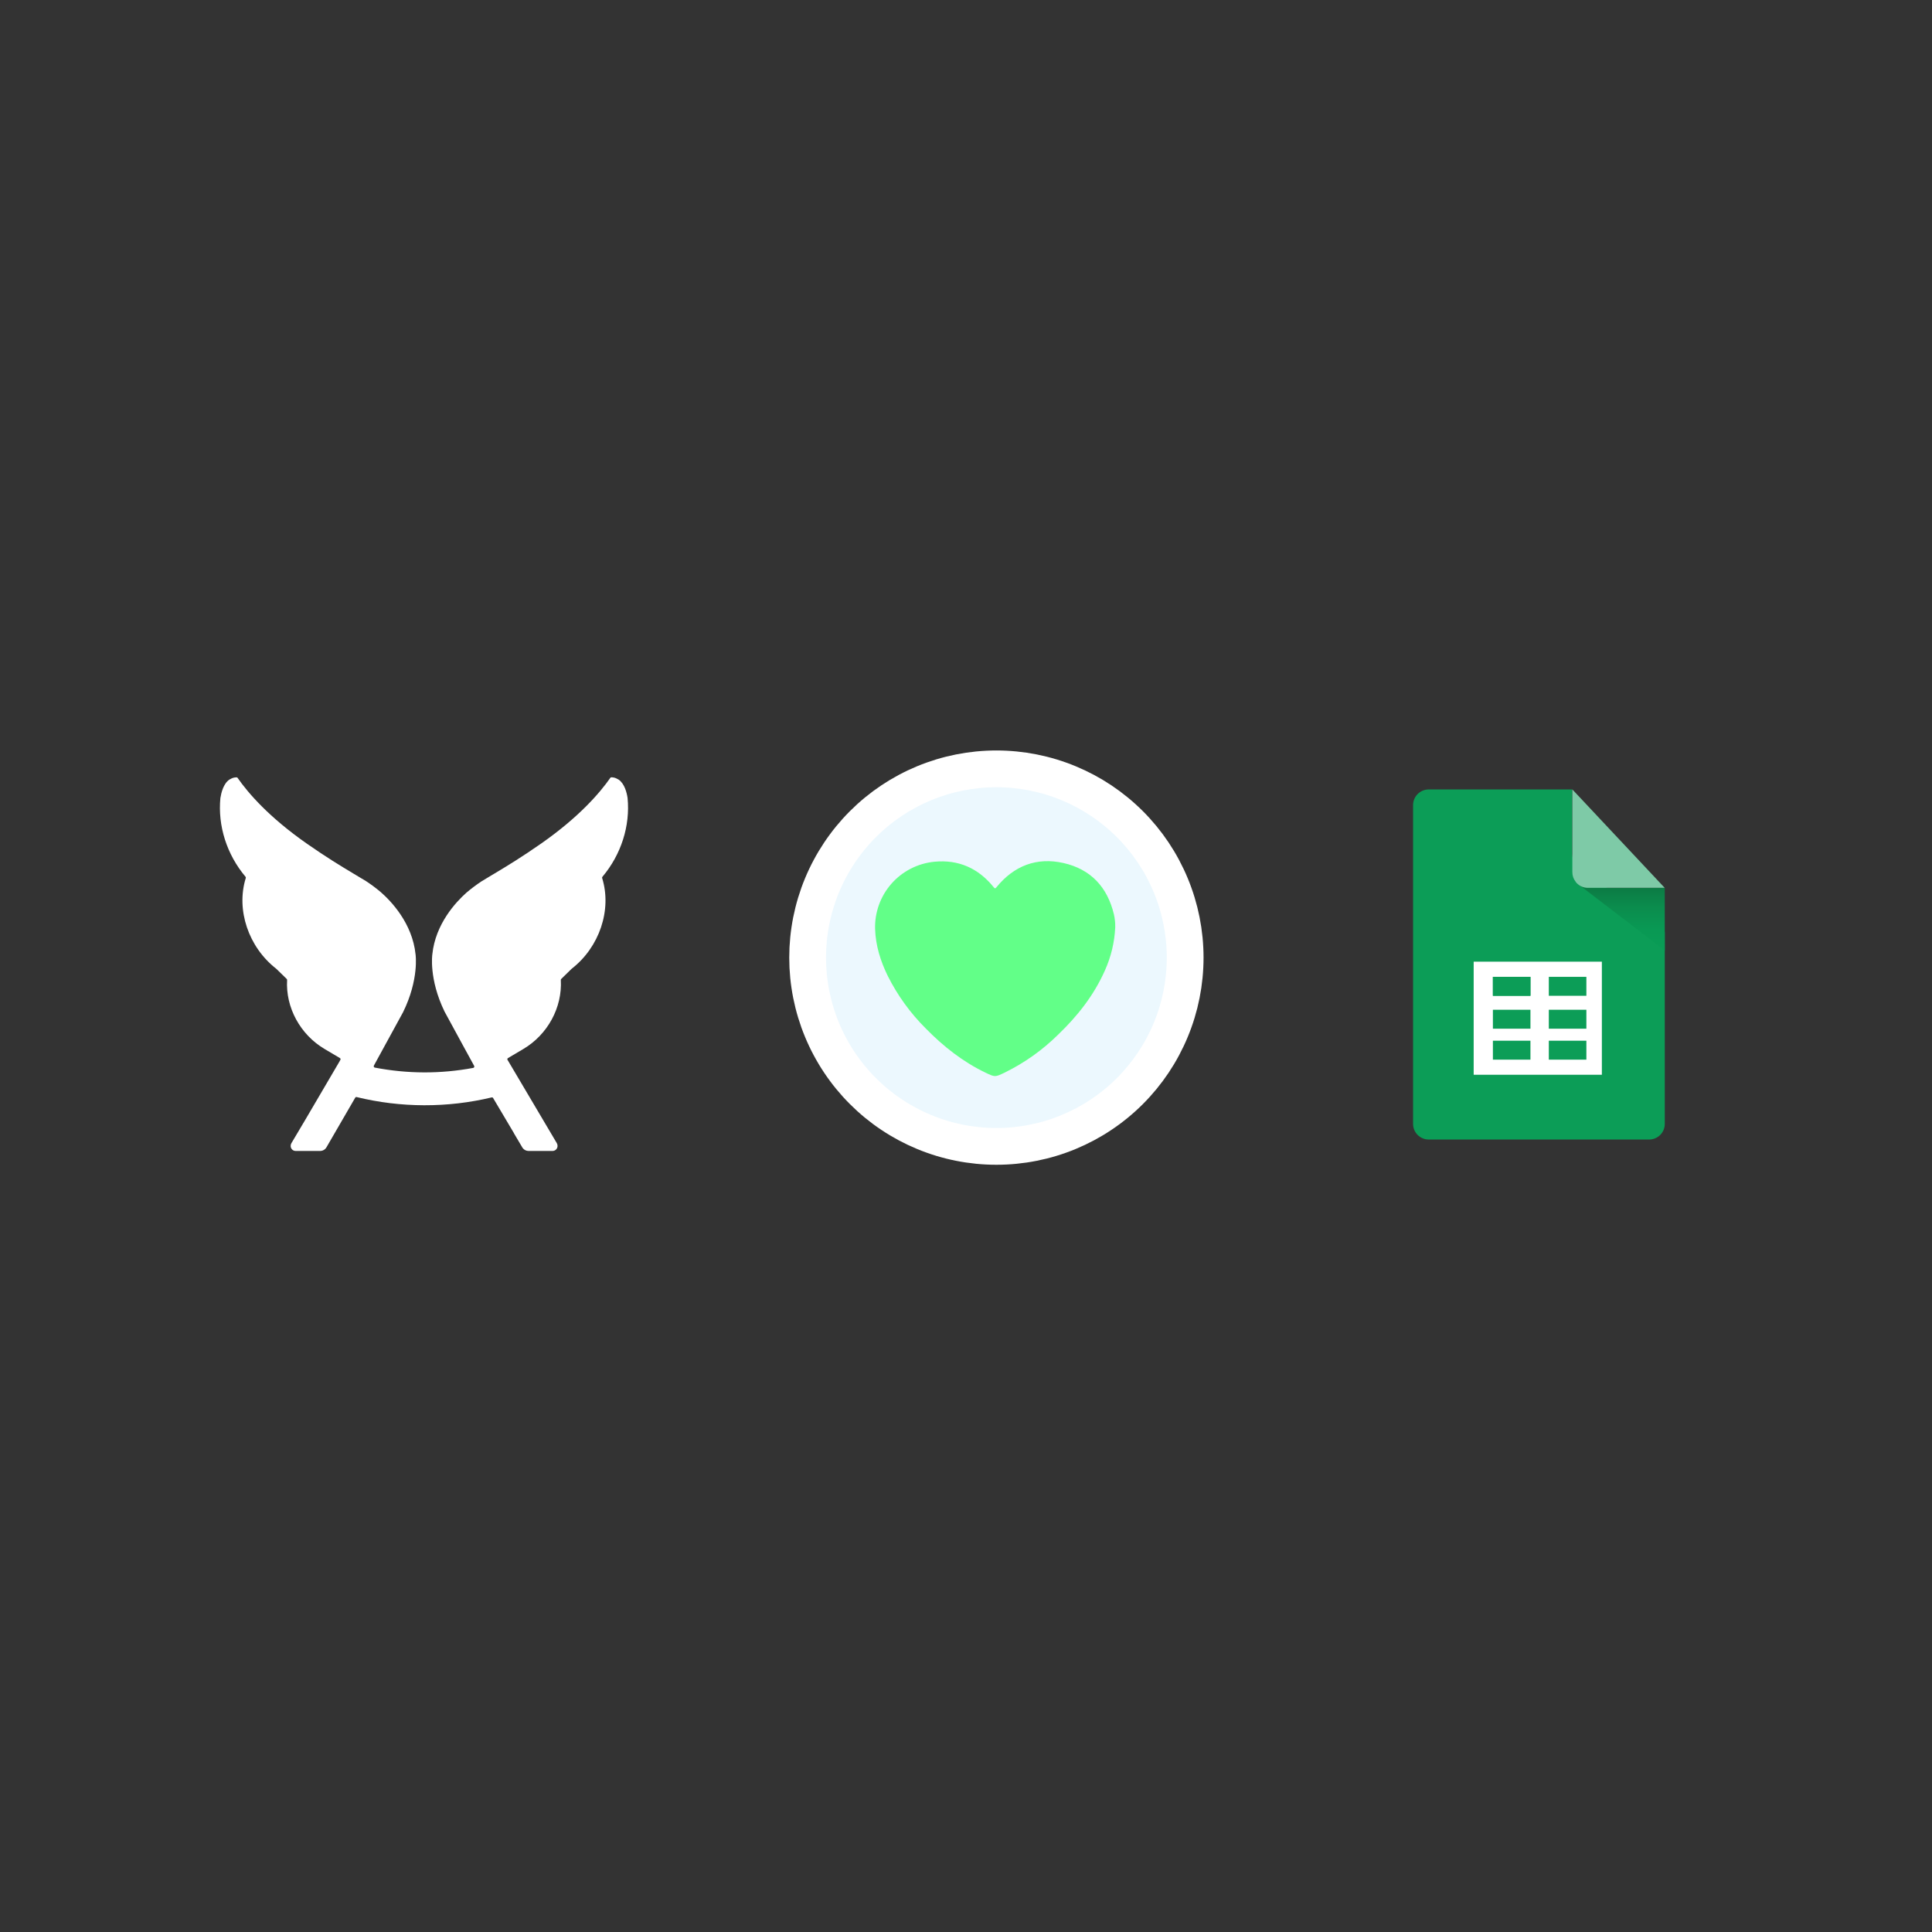 <svg xmlns="http://www.w3.org/2000/svg" xmlns:xlink="http://www.w3.org/1999/xlink" width="900" zoomAndPan="magnify" viewBox="0 0 675 675" height="900" preserveAspectRatio="xMidYMid meet" version="1.0"><rect x="0" y="0" width="675" height="675" fill="#333333" stroke="none"/><defs><clipPath id="bed8ceaa72"><path d="M 263.043 257.52 L 433.789 257.52 L 433.789 416.285 L 263.043 416.285 Z M 263.043 257.52 " clip-rule="nonzero"/></clipPath><clipPath id="bd0efdbaad"><path d="M 550 308 L 582 308 L 582 333 L 550 333 Z M 550 308 " clip-rule="nonzero"/></clipPath><clipPath id="71e0017741"><path d="M 554.789 310.176 C 554.066 310.176 553.371 310.035 552.703 309.758 C 552.035 309.48 551.445 309.086 550.938 308.57 L 581.633 332.102 L 581.633 310.176 Z M 554.789 310.176 " clip-rule="nonzero"/></clipPath><linearGradient x1="226.36" gradientTransform="matrix(0.401, 0, 0, 0.401, 475.511, 274.813)" y1="84.18" x2="226.36" gradientUnits="userSpaceOnUse" y2="142.86" id="a3366d672b"><stop stop-opacity="1" stop-color="rgb(5.099%, 46.7%, 25.899%)" offset="0"/><stop stop-opacity="1" stop-color="rgb(5.081%, 46.883%, 25.995%)" offset="0.016"/><stop stop-opacity="1" stop-color="rgb(5.045%, 47.255%, 26.192%)" offset="0.031"/><stop stop-opacity="1" stop-color="rgb(5.008%, 47.632%, 26.389%)" offset="0.047"/><stop stop-opacity="1" stop-color="rgb(4.971%, 48.009%, 26.587%)" offset="0.062"/><stop stop-opacity="1" stop-color="rgb(4.935%, 48.386%, 26.784%)" offset="0.078"/><stop stop-opacity="1" stop-color="rgb(4.898%, 48.763%, 26.982%)" offset="0.094"/><stop stop-opacity="1" stop-color="rgb(4.861%, 49.139%, 27.179%)" offset="0.109"/><stop stop-opacity="1" stop-color="rgb(4.825%, 49.516%, 27.377%)" offset="0.125"/><stop stop-opacity="1" stop-color="rgb(4.787%, 49.893%, 27.574%)" offset="0.141"/><stop stop-opacity="1" stop-color="rgb(4.75%, 50.27%, 27.773%)" offset="0.156"/><stop stop-opacity="1" stop-color="rgb(4.713%, 50.648%, 27.969%)" offset="0.172"/><stop stop-opacity="1" stop-color="rgb(4.677%, 51.025%, 28.168%)" offset="0.188"/><stop stop-opacity="1" stop-color="rgb(4.64%, 51.402%, 28.365%)" offset="0.203"/><stop stop-opacity="1" stop-color="rgb(4.604%, 51.779%, 28.563%)" offset="0.219"/><stop stop-opacity="1" stop-color="rgb(4.567%, 52.156%, 28.76%)" offset="0.234"/><stop stop-opacity="1" stop-color="rgb(4.53%, 52.533%, 28.958%)" offset="0.25"/><stop stop-opacity="1" stop-color="rgb(4.494%, 52.91%, 29.155%)" offset="0.266"/><stop stop-opacity="1" stop-color="rgb(4.457%, 53.287%, 29.353%)" offset="0.281"/><stop stop-opacity="1" stop-color="rgb(4.419%, 53.664%, 29.552%)" offset="0.297"/><stop stop-opacity="1" stop-color="rgb(4.382%, 54.041%, 29.749%)" offset="0.312"/><stop stop-opacity="1" stop-color="rgb(4.346%, 54.417%, 29.947%)" offset="0.328"/><stop stop-opacity="1" stop-color="rgb(4.309%, 54.779%, 30.136%)" offset="0.344"/><stop stop-opacity="1" stop-color="rgb(4.272%, 55.067%, 30.289%)" offset="0.359"/><stop stop-opacity="1" stop-color="rgb(4.236%, 55.302%, 30.412%)" offset="0.375"/><stop stop-opacity="1" stop-color="rgb(4.199%, 55.537%, 30.536%)" offset="0.391"/><stop stop-opacity="1" stop-color="rgb(4.163%, 55.771%, 30.661%)" offset="0.406"/><stop stop-opacity="1" stop-color="rgb(4.126%, 56.006%, 30.785%)" offset="0.422"/><stop stop-opacity="1" stop-color="rgb(4.089%, 56.241%, 30.908%)" offset="0.438"/><stop stop-opacity="1" stop-color="rgb(4.053%, 56.474%, 31.033%)" offset="0.453"/><stop stop-opacity="1" stop-color="rgb(4.015%, 56.709%, 31.157%)" offset="0.469"/><stop stop-opacity="1" stop-color="rgb(3.978%, 56.943%, 31.281%)" offset="0.484"/><stop stop-opacity="1" stop-color="rgb(3.941%, 57.178%, 31.406%)" offset="0.5"/><stop stop-opacity="1" stop-color="rgb(3.905%, 57.413%, 31.529%)" offset="0.516"/><stop stop-opacity="1" stop-color="rgb(3.868%, 57.646%, 31.653%)" offset="0.531"/><stop stop-opacity="1" stop-color="rgb(3.831%, 57.881%, 31.778%)" offset="0.547"/><stop stop-opacity="1" stop-color="rgb(3.795%, 58.116%, 31.902%)" offset="0.562"/><stop stop-opacity="1" stop-color="rgb(3.758%, 58.35%, 32.025%)" offset="0.578"/><stop stop-opacity="1" stop-color="rgb(3.722%, 58.585%, 32.15%)" offset="0.594"/><stop stop-opacity="1" stop-color="rgb(3.685%, 58.818%, 32.274%)" offset="0.609"/><stop stop-opacity="1" stop-color="rgb(3.647%, 59.053%, 32.397%)" offset="0.625"/><stop stop-opacity="1" stop-color="rgb(3.61%, 59.288%, 32.523%)" offset="0.641"/><stop stop-opacity="1" stop-color="rgb(3.574%, 59.521%, 32.646%)" offset="0.656"/><stop stop-opacity="1" stop-color="rgb(3.537%, 59.756%, 32.77%)" offset="0.672"/><stop stop-opacity="1" stop-color="rgb(3.508%, 59.955%, 32.875%)" offset="0.688"/><stop stop-opacity="1" stop-color="rgb(3.499%, 60.191%, 32.996%)" offset="0.75"/><stop stop-opacity="1" stop-color="rgb(3.499%, 60.504%, 33.151%)" offset="0.812"/><stop stop-opacity="1" stop-color="rgb(3.499%, 60.817%, 33.308%)" offset="0.875"/><stop stop-opacity="1" stop-color="rgb(3.499%, 61.128%, 33.464%)" offset="0.938"/><stop stop-opacity="1" stop-color="rgb(3.499%, 61.441%, 33.62%)" offset="1"/></linearGradient></defs><path fill="#ecf8fe" d="M 413.605 334.418 C 413.605 335.5 413.578 336.578 413.523 337.652 C 413.473 338.73 413.391 339.809 413.285 340.879 C 413.18 341.953 413.047 343.023 412.891 344.094 C 412.73 345.16 412.547 346.223 412.336 347.281 C 412.125 348.336 411.891 349.391 411.629 350.438 C 411.367 351.484 411.078 352.523 410.766 353.555 C 410.453 354.586 410.113 355.609 409.75 356.625 C 409.387 357.641 409 358.648 408.586 359.645 C 408.172 360.641 407.738 361.629 407.273 362.602 C 406.812 363.578 406.328 364.543 405.82 365.492 C 405.312 366.445 404.781 367.383 404.227 368.309 C 403.672 369.234 403.094 370.145 402.496 371.043 C 401.895 371.938 401.273 372.82 400.633 373.688 C 399.988 374.555 399.324 375.402 398.641 376.238 C 397.957 377.07 397.254 377.887 396.527 378.688 C 395.805 379.488 395.059 380.27 394.297 381.031 C 393.535 381.793 392.754 382.539 391.953 383.262 C 391.156 383.984 390.34 384.691 389.504 385.375 C 388.672 386.059 387.82 386.723 386.953 387.367 C 386.086 388.008 385.207 388.629 384.309 389.227 C 383.41 389.828 382.5 390.406 381.574 390.961 C 380.648 391.516 379.711 392.047 378.762 392.555 C 377.809 393.062 376.844 393.547 375.871 394.008 C 374.895 394.469 373.91 394.906 372.914 395.32 C 371.914 395.734 370.91 396.121 369.895 396.484 C 368.879 396.848 367.855 397.188 366.82 397.5 C 365.789 397.812 364.75 398.102 363.703 398.363 C 362.656 398.625 361.605 398.859 360.547 399.07 C 359.488 399.281 358.426 399.465 357.359 399.625 C 356.293 399.781 355.223 399.914 354.148 400.02 C 353.074 400.125 352 400.207 350.922 400.258 C 349.844 400.312 348.766 400.336 347.688 400.336 C 346.609 400.336 345.531 400.312 344.453 400.258 C 343.375 400.207 342.301 400.125 341.227 400.02 C 340.152 399.914 339.082 399.781 338.016 399.625 C 336.949 399.465 335.887 399.281 334.828 399.07 C 333.77 398.859 332.715 398.625 331.672 398.363 C 330.625 398.102 329.586 397.812 328.551 397.5 C 327.52 397.188 326.496 396.848 325.48 396.484 C 324.465 396.121 323.457 395.734 322.461 395.32 C 321.465 394.906 320.48 394.469 319.504 394.008 C 318.527 393.547 317.566 393.062 316.613 392.555 C 315.664 392.047 314.723 391.516 313.797 390.961 C 312.875 390.406 311.961 389.828 311.066 389.227 C 310.168 388.629 309.285 388.008 308.418 387.367 C 307.555 386.723 306.703 386.059 305.871 385.375 C 305.035 384.691 304.219 383.984 303.418 383.262 C 302.621 382.539 301.84 381.793 301.078 381.031 C 300.312 380.27 299.57 379.488 298.844 378.688 C 298.121 377.887 297.418 377.07 296.73 376.238 C 296.047 375.402 295.383 374.555 294.742 373.688 C 294.098 372.82 293.477 371.938 292.879 371.043 C 292.277 370.145 291.703 369.234 291.148 368.309 C 290.594 367.383 290.062 366.445 289.555 365.492 C 289.043 364.543 288.559 363.578 288.098 362.602 C 287.637 361.629 287.199 360.641 286.789 359.645 C 286.375 358.648 285.984 357.641 285.621 356.625 C 285.258 355.609 284.922 354.586 284.609 353.555 C 284.293 352.523 284.008 351.484 283.746 350.438 C 283.484 349.391 283.246 348.336 283.035 347.281 C 282.824 346.223 282.641 345.16 282.484 344.094 C 282.324 343.023 282.191 341.953 282.086 340.879 C 281.98 339.809 281.902 338.73 281.848 337.652 C 281.797 336.578 281.77 335.5 281.77 334.418 C 281.77 333.34 281.797 332.262 281.848 331.184 C 281.902 330.109 281.98 329.031 282.086 327.957 C 282.191 326.887 282.324 325.816 282.484 324.746 C 282.641 323.68 282.824 322.617 283.035 321.559 C 283.246 320.5 283.484 319.449 283.746 318.402 C 284.008 317.355 284.293 316.316 284.609 315.285 C 284.922 314.254 285.258 313.227 285.621 312.211 C 285.984 311.195 286.375 310.191 286.789 309.195 C 287.199 308.199 287.637 307.211 288.098 306.234 C 288.559 305.262 289.043 304.297 289.555 303.348 C 290.062 302.395 290.594 301.457 291.148 300.531 C 291.703 299.605 292.277 298.695 292.879 297.797 C 293.477 296.902 294.098 296.02 294.742 295.152 C 295.383 294.285 296.047 293.438 296.73 292.602 C 297.418 291.77 298.121 290.953 298.844 290.152 C 299.57 289.352 300.312 288.57 301.078 287.809 C 301.84 287.047 302.621 286.301 303.418 285.578 C 304.219 284.852 305.035 284.148 305.871 283.465 C 306.703 282.781 307.555 282.117 308.418 281.473 C 309.285 280.832 310.168 280.211 311.066 279.609 C 311.961 279.012 312.875 278.434 313.797 277.879 C 314.723 277.324 315.664 276.793 316.613 276.285 C 317.566 275.777 318.527 275.293 319.504 274.832 C 320.48 274.371 321.465 273.934 322.461 273.52 C 323.457 273.105 324.465 272.719 325.48 272.355 C 326.496 271.992 327.52 271.652 328.551 271.34 C 329.586 271.027 330.625 270.738 331.672 270.477 C 332.715 270.215 333.77 269.98 334.828 269.77 C 335.887 269.559 336.949 269.375 338.016 269.215 C 339.082 269.059 340.152 268.926 341.227 268.82 C 342.301 268.715 343.375 268.633 344.453 268.582 C 345.531 268.527 346.609 268.5 347.688 268.5 C 348.766 268.5 349.844 268.527 350.922 268.582 C 352 268.633 353.074 268.715 354.148 268.82 C 355.223 268.926 356.293 269.059 357.359 269.215 C 358.426 269.375 359.488 269.559 360.547 269.77 C 361.605 269.98 362.656 270.215 363.703 270.477 C 364.75 270.738 365.789 271.027 366.82 271.34 C 367.855 271.652 368.879 271.992 369.895 272.355 C 370.91 272.719 371.914 273.105 372.914 273.52 C 373.91 273.934 374.895 274.371 375.871 274.832 C 376.844 275.293 377.809 275.777 378.762 276.285 C 379.711 276.793 380.648 277.324 381.574 277.879 C 382.5 278.434 383.41 279.012 384.309 279.609 C 385.207 280.211 386.086 280.832 386.953 281.473 C 387.82 282.117 388.672 282.781 389.504 283.465 C 390.34 284.148 391.156 284.852 391.953 285.578 C 392.754 286.301 393.535 287.047 394.297 287.809 C 395.059 288.57 395.805 289.352 396.527 290.152 C 397.254 290.953 397.957 291.77 398.641 292.602 C 399.324 293.438 399.988 294.285 400.633 295.152 C 401.273 296.02 401.895 296.902 402.496 297.797 C 403.094 298.695 403.672 299.605 404.227 300.531 C 404.781 301.457 405.312 302.395 405.82 303.348 C 406.328 304.297 406.812 305.262 407.273 306.234 C 407.738 307.211 408.172 308.199 408.586 309.195 C 409 310.191 409.387 311.195 409.75 312.211 C 410.113 313.227 410.453 314.254 410.766 315.285 C 411.078 316.316 411.367 317.355 411.629 318.402 C 411.891 319.449 412.125 320.5 412.336 321.559 C 412.547 322.617 412.73 323.68 412.891 324.746 C 413.047 325.816 413.18 326.887 413.285 327.957 C 413.391 329.031 413.473 330.109 413.523 331.184 C 413.578 332.262 413.605 333.34 413.605 334.418 Z M 413.605 334.418 " fill-opacity="1" fill-rule="nonzero"/><g clip-path="url(#bed8ceaa72)"><path stroke-linecap="butt" transform="matrix(0.676, 0, 0, 0.676, -505.669, 29.242)" fill="none" stroke-linejoin="miter" d="M 1360.562 451.667 C 1360.562 453.269 1360.522 454.865 1360.441 456.454 C 1360.366 458.05 1360.244 459.646 1360.088 461.23 C 1359.932 462.82 1359.735 464.404 1359.504 465.988 C 1359.267 467.566 1358.995 469.139 1358.683 470.705 C 1358.371 472.266 1358.024 473.827 1357.637 475.377 C 1357.249 476.926 1356.822 478.464 1356.359 479.99 C 1355.897 481.516 1355.394 483.031 1354.856 484.534 C 1354.318 486.037 1353.746 487.529 1353.133 489.003 C 1352.52 490.478 1351.878 491.94 1351.19 493.38 C 1350.508 494.825 1349.791 496.253 1349.04 497.658 C 1348.288 499.069 1347.502 500.456 1346.681 501.826 C 1345.86 503.196 1345.004 504.544 1344.12 505.873 C 1343.229 507.197 1342.31 508.504 1341.362 509.787 C 1340.408 511.071 1339.425 512.325 1338.414 513.562 C 1337.402 514.794 1336.361 516.002 1335.286 517.187 C 1334.216 518.372 1333.112 519.529 1331.985 520.656 C 1330.857 521.783 1329.701 522.888 1328.516 523.957 C 1327.336 525.027 1326.128 526.073 1324.891 527.085 C 1323.659 528.097 1322.399 529.08 1321.116 530.033 C 1319.832 530.982 1318.531 531.901 1317.202 532.785 C 1315.872 533.676 1314.525 534.531 1313.155 535.352 C 1311.784 536.173 1310.397 536.959 1308.992 537.711 C 1307.581 538.463 1306.153 539.18 1304.714 539.862 C 1303.268 540.544 1301.812 541.191 1300.337 541.804 C 1298.857 542.417 1297.371 542.989 1295.868 543.527 C 1294.365 544.065 1292.85 544.568 1291.318 545.03 C 1289.792 545.493 1288.254 545.921 1286.705 546.308 C 1285.155 546.695 1283.6 547.042 1282.033 547.354 C 1280.467 547.667 1278.894 547.938 1277.316 548.175 C 1275.737 548.407 1274.153 548.603 1272.563 548.759 C 1270.974 548.915 1269.384 549.037 1267.788 549.112 C 1266.192 549.193 1264.597 549.227 1263.001 549.227 C 1261.405 549.227 1259.81 549.193 1258.214 549.112 C 1256.618 549.037 1255.028 548.915 1253.439 548.759 C 1251.849 548.603 1250.265 548.407 1248.686 548.175 C 1247.108 547.938 1245.535 547.667 1243.969 547.354 C 1242.402 547.042 1240.841 546.695 1239.297 546.308 C 1237.748 545.921 1236.21 545.493 1234.678 545.03 C 1233.152 544.568 1231.637 544.065 1230.134 543.527 C 1228.631 542.989 1227.139 542.417 1225.665 541.804 C 1224.19 541.191 1222.734 540.544 1221.288 539.862 C 1219.843 539.18 1218.421 538.463 1217.01 537.711 C 1215.605 536.959 1214.212 536.173 1212.842 535.352 C 1211.477 534.531 1210.124 533.676 1208.8 532.785 C 1207.471 531.901 1206.164 530.982 1204.881 530.033 C 1203.603 529.08 1202.343 528.097 1201.111 527.085 C 1199.874 526.073 1198.666 525.027 1197.48 523.957 C 1196.301 522.888 1195.145 521.783 1194.017 520.656 C 1192.884 519.529 1191.786 518.372 1190.71 517.187 C 1189.641 516.002 1188.6 514.794 1187.583 513.562 C 1186.571 512.325 1185.588 511.071 1184.64 509.787 C 1183.686 508.504 1182.767 507.197 1181.882 505.873 C 1180.992 504.544 1180.142 503.196 1179.321 501.826 C 1178.5 500.456 1177.714 499.069 1176.962 497.658 C 1176.205 496.253 1175.488 494.825 1174.806 493.38 C 1174.124 491.94 1173.476 490.478 1172.869 489.003 C 1172.256 487.529 1171.678 486.037 1171.14 484.534 C 1170.603 483.031 1170.105 481.516 1169.643 479.99 C 1169.175 478.464 1168.753 476.926 1168.365 475.377 C 1167.978 473.827 1167.625 472.266 1167.313 470.705 C 1167.001 469.139 1166.729 467.566 1166.498 465.988 C 1166.261 464.404 1166.064 462.82 1165.908 461.23 C 1165.752 459.646 1165.636 458.05 1165.555 456.454 C 1165.48 454.865 1165.44 453.269 1165.44 451.667 C 1165.44 450.072 1165.48 448.476 1165.555 446.88 C 1165.636 445.291 1165.752 443.695 1165.908 442.105 C 1166.064 440.521 1166.261 438.937 1166.498 437.353 C 1166.729 435.775 1167.001 434.202 1167.313 432.635 C 1167.625 431.069 1167.978 429.513 1168.365 427.964 C 1168.753 426.415 1169.175 424.877 1169.643 423.35 C 1170.105 421.824 1170.603 420.304 1171.14 418.801 C 1171.678 417.297 1172.256 415.812 1172.869 414.337 C 1173.476 412.863 1174.124 411.4 1174.806 409.955 C 1175.488 408.516 1176.205 407.088 1176.962 405.683 C 1177.714 404.272 1178.5 402.885 1179.321 401.514 C 1180.142 400.144 1180.992 398.797 1181.882 397.467 C 1182.767 396.143 1183.686 394.837 1184.64 393.553 C 1185.588 392.27 1186.571 391.015 1187.583 389.778 C 1188.6 388.547 1189.641 387.339 1190.71 386.153 C 1191.786 384.968 1192.884 383.812 1194.017 382.685 C 1195.145 381.557 1196.301 380.453 1197.48 379.383 C 1198.666 378.308 1199.874 377.267 1201.111 376.256 C 1202.343 375.244 1203.603 374.261 1204.881 373.307 C 1206.164 372.359 1207.471 371.44 1208.8 370.55 C 1210.124 369.665 1211.477 368.809 1212.842 367.988 C 1214.212 367.167 1215.605 366.381 1217.01 365.63 C 1218.421 364.878 1219.843 364.161 1221.288 363.479 C 1222.734 362.797 1224.19 362.149 1225.665 361.536 C 1227.139 360.924 1228.631 360.351 1230.134 359.814 C 1231.637 359.276 1233.152 358.773 1234.678 358.31 C 1236.21 357.848 1237.748 357.42 1239.297 357.033 C 1240.841 356.645 1242.402 356.299 1243.969 355.986 C 1245.535 355.674 1247.108 355.402 1248.686 355.165 C 1250.265 354.934 1251.849 354.738 1253.439 354.581 C 1255.028 354.425 1256.618 354.304 1258.214 354.229 C 1259.81 354.148 1261.405 354.107 1263.001 354.107 C 1264.597 354.107 1266.192 354.148 1267.788 354.229 C 1269.384 354.304 1270.974 354.425 1272.563 354.581 C 1274.153 354.738 1275.737 354.934 1277.316 355.165 C 1278.894 355.402 1280.467 355.674 1282.033 355.986 C 1283.6 356.299 1285.155 356.645 1286.705 357.033 C 1288.254 357.42 1289.792 357.848 1291.318 358.31 C 1292.85 358.773 1294.365 359.276 1295.868 359.814 C 1297.371 360.351 1298.857 360.924 1300.337 361.536 C 1301.812 362.149 1303.268 362.797 1304.714 363.479 C 1306.153 364.161 1307.581 364.878 1308.992 365.63 C 1310.397 366.381 1311.784 367.167 1313.155 367.988 C 1314.525 368.809 1315.872 369.665 1317.202 370.55 C 1318.531 371.44 1319.832 372.359 1321.116 373.307 C 1322.399 374.261 1323.659 375.244 1324.891 376.256 C 1326.128 377.267 1327.336 378.308 1328.516 379.383 C 1329.701 380.453 1330.857 381.557 1331.985 382.685 C 1333.112 383.812 1334.216 384.968 1335.286 386.153 C 1336.361 387.339 1337.402 388.547 1338.414 389.778 C 1339.425 391.015 1340.408 392.27 1341.362 393.553 C 1342.31 394.837 1343.229 396.143 1344.12 397.467 C 1345.004 398.797 1345.86 400.144 1346.681 401.514 C 1347.502 402.885 1348.288 404.272 1349.04 405.683 C 1349.791 407.088 1350.508 408.516 1351.19 409.955 C 1351.878 411.4 1352.52 412.863 1353.133 414.337 C 1353.746 415.812 1354.318 417.297 1354.856 418.801 C 1355.394 420.304 1355.897 421.824 1356.359 423.35 C 1356.822 424.877 1357.249 426.415 1357.637 427.964 C 1358.024 429.513 1358.371 431.069 1358.683 432.635 C 1358.995 434.202 1359.267 435.775 1359.504 437.353 C 1359.735 438.937 1359.932 440.521 1360.088 442.105 C 1360.244 443.695 1360.366 445.291 1360.441 446.88 C 1360.522 448.476 1360.562 450.072 1360.562 451.667 Z M 1360.562 451.667 " stroke="#ffffff" stroke-width="19" stroke-opacity="1" stroke-miterlimit="10"/></g><path fill="#62ff88" d="M 389.637 323.969 C 389.391 329.238 388.184 334.281 386.016 339.094 C 382.188 347.719 376.465 354.98 369.699 361.465 C 364.172 366.918 357.922 371.355 350.949 374.777 C 347.633 376.352 347.625 376.34 344.328 374.777 C 336.422 370.973 329.648 365.648 323.539 359.418 C 318.066 353.988 313.602 347.824 310.148 340.934 C 307.621 335.77 305.93 330.352 305.742 324.582 C 305.719 323.863 305.734 323.148 305.777 322.43 C 305.824 321.711 305.902 321 306.016 320.289 C 306.129 319.582 306.277 318.879 306.457 318.184 C 306.633 317.488 306.844 316.801 307.09 316.125 C 307.332 315.449 307.605 314.785 307.914 314.137 C 308.219 313.484 308.555 312.852 308.918 312.234 C 309.285 311.613 309.68 311.016 310.102 310.434 C 310.523 309.852 310.969 309.293 311.445 308.754 C 311.918 308.211 312.418 307.695 312.941 307.203 C 313.465 306.711 314.008 306.246 314.574 305.805 C 315.141 305.363 315.727 304.949 316.332 304.562 C 316.941 304.176 317.562 303.82 318.203 303.492 C 318.84 303.164 319.492 302.867 320.16 302.602 C 320.828 302.332 321.508 302.098 322.195 301.895 C 322.883 301.695 323.582 301.523 324.285 301.387 C 324.992 301.25 325.703 301.145 326.418 301.074 C 334.898 300.25 341.809 303.34 347.145 309.941 C 347.559 310.453 347.715 310.52 348.172 309.941 C 354.254 302.508 362.168 299.398 371.559 301.523 C 381.09 303.676 386.91 309.945 389.18 319.461 C 389.516 320.945 389.668 322.445 389.637 323.969 Z M 389.637 323.969 " fill-opacity="1" fill-rule="nonzero"/><path fill="#ffffff" d="M 210.492 306.309 C 217.035 298.543 220.207 288.527 219.262 278.812 C 218.996 277.012 218.23 273.777 216.105 272.363 C 215.852 272.207 215.586 272.07 215.312 271.945 C 214.738 271.684 214.133 271.562 213.504 271.582 C 213.406 271.586 213.336 271.625 213.281 271.703 C 209.512 277.098 202.289 285.465 189.109 294.688 C 182.426 299.359 177.242 302.512 172.914 305.105 L 171.746 305.801 C 170.496 306.547 169.367 307.215 168.301 307.875 C 166.414 309.113 164.613 310.469 162.898 311.938 C 159.254 315.195 152.125 322.809 151.043 333.453 C 151.043 333.453 149.785 342.027 155.305 353.402 L 161.934 365.582 L 165.09 371.348 L 165.641 372.359 C 165.742 372.512 165.75 372.668 165.668 372.832 C 165.605 372.98 165.492 373.07 165.336 373.102 C 153.863 375.234 142.402 375.195 130.945 372.996 C 130.789 372.961 130.676 372.871 130.613 372.723 C 130.547 372.566 130.555 372.418 130.641 372.273 L 131.262 371.133 L 140.82 353.645 C 146.473 342.152 145.191 333.469 145.191 333.469 C 144.074 322.539 136.594 314.797 133.047 311.699 C 131.422 310.328 129.723 309.059 127.945 307.887 C 126.879 307.234 125.75 306.559 124.5 305.816 L 123.332 305.117 C 119.004 302.527 113.824 299.375 107.137 294.703 C 93.949 285.48 86.715 277.113 82.969 271.719 C 82.914 271.641 82.84 271.602 82.746 271.598 C 82.113 271.574 81.512 271.695 80.938 271.957 C 80.664 272.082 80.398 272.223 80.141 272.379 C 78.051 273.777 77.285 277.02 77 278.812 C 76.055 288.527 79.227 298.543 85.77 306.309 C 85.895 306.449 85.926 306.605 85.863 306.781 C 82.426 317.887 86.805 330.918 96.523 338.469 L 100.16 342.016 C 100.27 342.117 100.316 342.242 100.309 342.391 C 99.75 352 104.898 361.469 113.426 366.508 L 118.754 369.66 C 118.863 369.727 118.934 369.82 118.965 369.941 C 119 370.062 118.984 370.18 118.926 370.293 L 118.695 370.66 L 118.727 370.66 L 106.293 391.855 L 106.262 391.898 L 101.805 399.414 C 101.633 399.703 101.551 400.02 101.555 400.355 C 101.551 400.582 101.59 400.801 101.672 401.012 C 101.754 401.223 101.871 401.41 102.027 401.574 C 102.18 401.738 102.363 401.867 102.566 401.961 C 102.773 402.055 102.988 402.105 103.215 402.117 L 111.859 402.117 C 112.312 402.113 112.738 402 113.133 401.77 C 113.523 401.543 113.836 401.23 114.062 400.836 L 124.105 383.508 C 124.219 383.32 124.383 383.246 124.602 383.289 C 132.352 385.176 140.219 386.133 148.199 386.152 C 156.18 386.172 164.051 385.258 171.812 383.406 C 172.016 383.375 172.172 383.445 172.281 383.621 L 179.543 395.871 C 179.539 395.883 179.539 395.898 179.543 395.914 L 182.453 400.836 C 182.68 401.23 182.992 401.539 183.387 401.77 C 183.777 401.996 184.203 402.109 184.656 402.113 L 193.137 402.113 C 193.363 402.102 193.578 402.051 193.785 401.957 C 193.988 401.863 194.168 401.734 194.324 401.566 C 194.477 401.402 194.594 401.215 194.676 401.004 C 194.758 400.793 194.797 400.578 194.793 400.352 C 194.793 400.016 194.715 399.699 194.547 399.41 L 177.547 370.672 L 177.328 370.324 C 177.254 370.211 177.234 370.086 177.27 369.957 C 177.301 369.824 177.375 369.727 177.492 369.66 L 182.82 366.508 C 191.348 361.469 196.48 352 195.941 342.391 C 195.93 342.242 195.98 342.117 196.086 342.016 L 199.723 338.469 C 209.441 330.934 213.824 317.887 210.383 306.781 C 210.324 306.602 210.363 306.445 210.492 306.309 Z M 210.492 306.309 " fill-opacity="1" fill-rule="nonzero"/><path fill="#0c9d57" d="M 550.5 301.68 L 550.457 301.633 C 549.699 300.656 549.316 299.551 549.316 298.312 L 549.316 275.816 L 499.145 275.816 C 498.785 275.816 498.434 275.852 498.082 275.922 C 497.73 275.992 497.391 276.098 497.062 276.234 C 496.734 276.371 496.418 276.539 496.125 276.738 C 495.828 276.938 495.551 277.16 495.301 277.414 C 495.047 277.668 494.82 277.941 494.621 278.238 C 494.426 278.535 494.258 278.848 494.121 279.176 C 493.98 279.508 493.879 279.848 493.809 280.195 C 493.738 280.547 493.703 280.902 493.699 281.258 L 493.699 392.684 C 493.703 393.043 493.738 393.395 493.809 393.746 C 493.879 394.094 493.98 394.434 494.121 394.766 C 494.258 395.094 494.426 395.406 494.621 395.703 C 494.82 396 495.047 396.277 495.301 396.527 C 495.551 396.781 495.828 397.004 496.125 397.203 C 496.418 397.402 496.734 397.57 497.062 397.707 C 497.391 397.844 497.73 397.949 498.082 398.02 C 498.434 398.09 498.785 398.125 499.145 398.125 L 576.195 398.125 C 576.551 398.125 576.906 398.09 577.254 398.02 C 577.605 397.949 577.945 397.844 578.273 397.707 C 578.605 397.57 578.918 397.402 579.215 397.203 C 579.512 397.004 579.785 396.781 580.039 396.527 C 580.289 396.277 580.516 396 580.715 395.703 C 580.914 395.406 581.082 395.094 581.219 394.766 C 581.355 394.434 581.457 394.094 581.527 393.746 C 581.598 393.395 581.637 393.043 581.637 392.684 L 581.637 325.68 L 550.938 302.148 C 550.785 302 550.637 301.844 550.5 301.68 Z M 581.633 310.172 L 581.637 310.172 Z M 581.633 310.172 " fill-opacity="1" fill-rule="nonzero"/><path fill="#7ecaa7" d="M 556.199 308.578 L 555.797 308.102 C 555.922 308.27 556.059 308.426 556.199 308.578 Z M 556.199 308.578 " fill-opacity="1" fill-rule="nonzero"/><path fill="#0c7742" d="M 555.738 308.055 L 555.781 308.102 L 555.746 308.055 Z M 555.738 308.055 " fill-opacity="1" fill-rule="nonzero"/><g clip-path="url(#bd0efdbaad)"><g clip-path="url(#71e0017741)"><path fill="url(#a3366d672b)" d="M 550.938 308.57 L 550.938 332.102 L 581.633 332.102 L 581.633 308.57 Z M 550.938 308.57 " fill-rule="nonzero"/></g></g><path fill="#7ecaa7" d="M 549.348 275.816 L 549.348 304.734 C 549.352 305.973 549.734 307.078 550.5 308.055 L 550.5 308.098 L 550.902 308.574 C 551.41 309.09 552 309.484 552.668 309.762 C 553.332 310.039 554.027 310.18 554.75 310.18 L 581.602 310.18 Z M 549.348 275.816 " fill-opacity="1" fill-rule="nonzero"/><path fill="#ffffff" d="M 514.871 335.988 L 559.656 335.988 L 559.656 375.496 L 514.871 375.496 Z M 514.871 335.988 " fill-opacity="1" fill-rule="nonzero"/><path fill="#0c9d57" d="M 541.125 341.289 L 554.246 341.289 L 554.246 347.906 L 541.125 347.906 Z M 521.586 341.289 L 534.707 341.289 L 534.707 347.906 L 521.586 347.906 Z M 521.586 341.289 " fill-opacity="1" fill-rule="nonzero"/><path fill="#0c9d57" d="M 521.586 341.289 L 534.707 341.289 L 534.707 347.906 L 521.586 347.906 Z M 541.125 352.789 L 554.246 352.789 L 554.246 359.402 L 541.125 359.402 Z M 521.586 352.789 L 534.707 352.789 L 534.707 359.402 L 521.586 359.402 Z M 541.125 363.602 L 554.246 363.602 L 554.246 370.219 L 541.125 370.219 Z M 521.586 363.602 L 534.707 363.602 L 534.707 370.219 L 521.586 370.219 Z M 521.586 363.602 " fill-opacity="1" fill-rule="nonzero"/></svg>